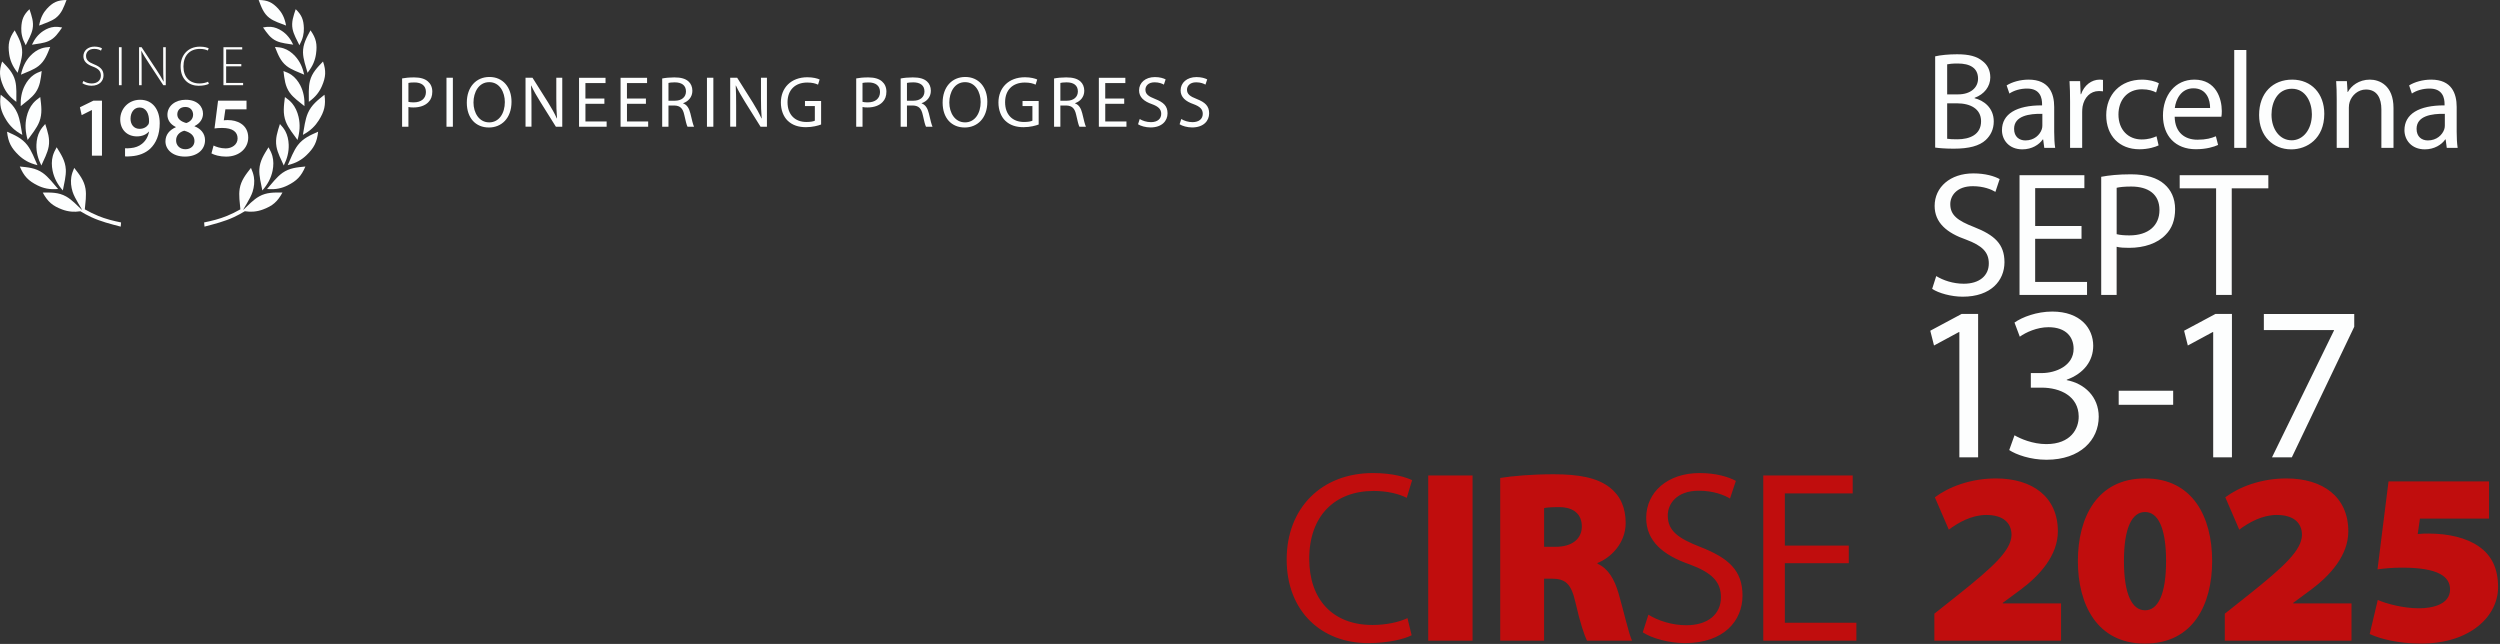 <?xml version="1.0" encoding="UTF-8"?> <svg xmlns="http://www.w3.org/2000/svg" xmlns:xlink="http://www.w3.org/1999/xlink" id="Ebene_1" width="1157" height="298" viewBox="0 0 1157 298"><rect x="0" y="0" width="1157" height="298" fill="#333333" stroke="none"/><defs><clipPath id="clippath"><rect width="1156.1" height="297.85" fill="none"></rect></clipPath></defs><g clip-path="url(#clippath)"><path d="M1151.9,222.78h-46.49l-5.1,40.71c3.63-.45,6.69-.79,11.34-.79,16.9,0,22.23,4.19,22.23,10.09,0,7.14-8.51,8.73-14.4,8.73-7.48,0-15.54-2.27-19.05-3.86l-3.74,15.76c4.88,2.27,13.27,4.42,23.81,4.42,22.91,0,35.61-12.81,35.61-26.08,0-8.62-2.95-14.74-8.84-18.82-5.78-4.08-14.18-6.01-23.36-6.01-1.59,0-3.06,0-4.99.23l1.02-7.14h31.98v-17.24ZM1088.27,296.49v-17.24h-26.99v-.23l8.28-6.12c8.84-6.58,17.24-15.88,17.24-26.99,0-15.99-11.79-24.49-28.69-24.49-11.79,0-21.89,3.97-28.24,8.73l6.46,14.97c4.42-3.29,10.55-6.8,17.35-6.8,8.05,0,11.68,3.85,11.68,9.3-.23,7.03-8.05,14.4-24.72,27.67l-11,8.73v12.47h58.63ZM992.71,282.43c-5.9,0-9.75-7.14-9.75-22.79s3.86-22.68,9.75-22.68,9.75,7.03,9.75,22.68-3.85,22.79-9.64,22.79h-.11ZM992.71,297.85c22.23,0,31.07-18.03,31.07-38.22s-8.85-38.22-31.07-38.22-31.07,18.14-31.07,38.22,8.85,38.22,30.96,38.22h.11ZM953.85,296.49v-17.24h-26.99v-.23l8.28-6.12c8.85-6.58,17.24-15.88,17.24-26.99,0-15.99-11.79-24.49-28.69-24.49-11.79,0-21.89,3.97-28.24,8.73l6.46,14.97c4.42-3.29,10.55-6.8,17.35-6.8,8.05,0,11.68,3.85,11.68,9.3-.23,7.03-8.05,14.4-24.72,27.67l-11,8.73v12.47h58.63ZM855.62,252.49h-29.6v-24.15h31.41v-8.28h-41.39v76.43h43.09v-8.28h-33.11v-27.56h29.6v-8.16ZM760.27,292.64c4.08,2.72,12.13,4.99,19.51,4.99,18.03,0,26.65-10.32,26.65-22s-6.46-17.35-19.39-22.45c-10.55-4.08-15.2-7.6-15.2-14.63,0-5.22,3.97-11.45,14.4-11.45,6.92,0,12.02,2.15,14.4,3.63l2.72-8.17c-3.29-1.81-9.07-3.63-16.78-3.63-14.86,0-24.72,8.85-24.72,20.75,0,10.66,7.71,17.24,20.19,21.55,10.32,3.86,14.4,8.05,14.4,15.2,0,7.71-5.9,12.93-15.99,12.93-6.8,0-13.15-2.15-17.58-4.88l-2.61,8.16ZM714.6,235.14c1.02-.23,3.06-.45,6.92-.45,6.8,0,10.55,3.29,10.55,8.96s-4.42,9.41-12.13,9.41h-5.33v-17.92ZM694.3,296.49h20.3v-28.69h3.29c6.35,0,9.19,1.93,11.23,11,2.15,9.53,4.2,15.42,5.33,17.69h20.86c-1.47-2.95-3.97-14.06-6.24-21.89-1.93-6.58-4.76-11.45-9.75-13.72v-.34c5.9-2.27,13.04-8.96,13.04-18.48,0-7.37-2.61-12.81-7.48-16.56-5.78-4.42-14.17-6.01-25.86-6.01-10.21,0-18.94.79-24.72,1.7v75.3ZM660.98,296.49h20.52v-76.43h-20.52v76.43ZM651.39,286.06c-3.97,1.93-10.09,3.18-16.22,3.18-18.48,0-29.26-11.91-29.26-30.62,0-19.96,11.91-31.41,29.82-31.41,6.35,0,11.68,1.36,15.31,3.18l2.49-8.17c-2.61-1.25-8.73-3.29-18.14-3.29-23.7,0-39.92,16.1-39.92,40.03s16.1,38.67,37.65,38.67c9.3,0,16.67-1.82,20.18-3.63l-1.93-7.94Z" fill="#c00d0d"></path><path d="M1047.71,145.31v7.45h32.45v.21l-28.68,58.68h9.18l28.88-60.42v-5.92h-41.84ZM1024.27,211.64h8.67v-66.34h-7.65l-14.49,7.76,1.73,6.84,11.53-6.23h.2v57.97ZM980.53,187.35h25.21v-6.53h-25.21v6.53ZM929.85,208.28c3.27,2.14,9.8,4.49,17.25,4.49,15.82,0,24.19-9.29,24.19-19.9,0-9.29-6.63-15.41-14.8-16.94v-.2c8.06-2.96,12.25-8.78,12.25-15.72,0-8.06-5.92-15.82-18.98-15.82-7.14,0-13.88,2.55-17.45,5.1l2.45,6.53c2.86-2.04,7.96-4.39,13.27-4.39,8.27,0,11.64,4.69,11.64,10,0,7.86-8.27,11.23-14.8,11.23h-5v6.74h5c8.68,0,17.04,3.98,17.15,13.27.1,5.61-3.57,12.86-15,12.86-6.33,0-12.14-2.55-14.7-4.08l-2.45,6.84ZM906.8,211.64h8.67v-66.34h-7.65l-14.49,7.76,1.73,6.84,11.53-6.23h.2v57.97Z" fill="#fdfefe"></path><path d="M1131.47,58.03c0,.57-.06,1.21-.26,1.79-.89,2.62-3.51,5.17-7.59,5.17-2.81,0-5.23-1.66-5.23-5.36,0-6,6.95-7.08,13.08-6.95v5.36ZM1136.95,49.48c0-6.19-2.3-12.63-11.8-12.63-3.89,0-7.65,1.08-10.21,2.68l1.28,3.76c2.17-1.47,5.17-2.3,8.1-2.3,6.32-.06,7.02,4.59,7.02,7.14v.64c-11.93-.06-18.56,4.02-18.56,11.48,0,4.46,3.19,8.87,9.44,8.87,4.4,0,7.78-2.17,9.44-4.59h.19l.51,3.89h5.04c-.32-2.1-.45-4.72-.45-7.4v-11.54ZM1081.44,68.42h5.61v-18.63c0-.89.13-1.91.38-2.62,1.02-3.12,3.89-5.74,7.53-5.74,5.29,0,7.14,4.21,7.14,9.19v17.8h5.61v-18.43c0-10.59-6.63-13.14-10.91-13.14-5.1,0-8.67,2.87-10.21,5.74h-.13l-.32-5.04h-4.97c.19,2.55.26,5.1.26,8.36v22.52ZM1060.5,64.92c-5.42,0-9.25-5.1-9.25-11.86,0-5.87,2.87-11.99,9.44-11.99s9.25,6.57,9.25,11.8c0,7.02-4.02,12.06-9.38,12.06h-.06ZM1060.37,69.13c7.34,0,15.31-4.98,15.31-16.46,0-9.38-6-15.82-14.86-15.82s-15.31,6.06-15.31,16.39c0,9.76,6.51,15.88,14.8,15.88h.06ZM1034,68.42h5.61V23.14h-5.61v45.29ZM1006.5,49.99c.45-3.89,2.87-9.12,8.61-9.12,6.25,0,7.78,5.55,7.72,9.12h-16.33ZM1028.06,54.01c.13-.64.19-1.47.19-2.62,0-5.68-2.61-14.54-12.69-14.54-8.99,0-14.54,7.33-14.54,16.65s5.74,15.56,15.18,15.56c4.91,0,8.36-1.08,10.33-1.98l-1.02-4.02c-2.04.89-4.53,1.6-8.55,1.6-5.61,0-10.4-3.12-10.52-10.65h21.62ZM998.03,63.07c-1.59.7-3.7,1.47-6.89,1.47-6.12,0-10.72-4.4-10.72-11.55,0-6.38,3.83-11.67,10.91-11.67,3.06,0,5.17.76,6.51,1.47l1.28-4.27c-1.53-.83-4.47-1.66-7.78-1.66-10.08,0-16.58,6.95-16.58,16.46s6.06,15.76,15.37,15.76c4.15,0,7.4-1.08,8.87-1.79l-.96-4.21ZM958.02,68.42h5.61v-16.52c0-.89.06-1.79.19-2.62.77-4.15,3.57-7.14,7.53-7.14.77,0,1.34.06,1.91.13v-5.29c-.51-.06-.96-.13-1.53-.13-3.76,0-7.21,2.61-8.61,6.76h-.19l-.25-6.06h-4.91c.19,2.87.26,6,.26,9.63v21.24ZM945.2,58.03c0,.57-.06,1.21-.26,1.79-.89,2.62-3.51,5.17-7.59,5.17-2.81,0-5.23-1.66-5.23-5.36,0-6,6.95-7.08,13.08-6.95v5.36ZM950.68,49.48c0-6.19-2.3-12.63-11.8-12.63-3.89,0-7.65,1.08-10.21,2.68l1.28,3.76c2.17-1.47,5.17-2.3,8.1-2.3,6.32-.06,7.02,4.59,7.02,7.14v.64c-11.93-.06-18.56,4.02-18.56,11.48,0,4.46,3.19,8.87,9.44,8.87,4.4,0,7.78-2.17,9.44-4.59h.19l.51,3.89h5.04c-.32-2.1-.45-4.72-.45-7.4v-11.54ZM901.15,47.82h4.59c6.06,0,11.1,2.49,11.1,8.29,0,6.25-5.29,8.36-11.03,8.36-1.98,0-3.51-.06-4.66-.25v-16.39ZM901.15,29.77c.89-.19,2.36-.38,4.91-.38,5.61,0,9.38,2.04,9.38,7.02,0,4.15-3.45,7.27-9.25,7.27h-5.04v-13.91ZM895.6,68.3c1.85.26,4.78.51,8.61.51,7.02,0,11.86-1.28,14.8-4.02,2.23-2.1,3.7-4.91,3.7-8.61,0-6.38-4.78-9.76-8.87-10.72v-.19c4.46-1.6,7.27-5.23,7.27-9.44,0-3.38-1.4-5.93-3.64-7.59-2.61-2.17-6.19-3.12-11.74-3.12-3.83,0-7.72.38-10.14.96v42.23Z" fill="#fdfefe"></path><path d="M1025.62,136.49h7.23v-49.33h16.94v-6.08h-41.03v6.08h16.85v49.33ZM979.59,86.91c1.23-.33,3.62-.58,6.74-.58,7.89,0,13.07,3.53,13.07,10.85s-5.26,11.76-13.89,11.76c-2.38,0-4.36-.16-5.92-.57v-21.46ZM972.43,136.49h7.15v-22.28c1.64.41,3.62.49,5.76.49,6.99,0,13.16-2.06,16.94-6.08,2.88-2.88,4.36-6.82,4.36-11.84s-1.89-8.88-4.93-11.51c-3.29-2.96-8.47-4.6-15.54-4.6-5.76,0-10.28.49-13.73,1.15v54.67ZM963.34,104.59h-21.46v-17.51h22.77v-6h-30.01v55.41h31.24v-6h-24.01v-19.98h21.46v-5.92ZM894.21,133.69c2.96,1.97,8.8,3.62,14.14,3.62,13.07,0,19.32-7.48,19.32-15.95s-4.69-12.58-14.06-16.28c-7.65-2.96-11.02-5.51-11.02-10.61,0-3.78,2.88-8.3,10.44-8.3,5.02,0,8.72,1.56,10.44,2.63l1.97-5.92c-2.38-1.32-6.58-2.63-12.17-2.63-10.77,0-17.92,6.41-17.92,15.05,0,7.73,5.59,12.5,14.63,15.62,7.48,2.8,10.44,5.84,10.44,11.02,0,5.59-4.28,9.37-11.59,9.37-4.93,0-9.54-1.56-12.74-3.54l-1.89,5.92Z" fill="#fdfefe"></path><path d="M545.91,57.5c1.21.81,3.6,1.48,5.78,1.48,5.34,0,7.9-3.06,7.9-6.52s-1.92-5.14-5.75-6.65c-3.12-1.21-4.5-2.25-4.5-4.33,0-1.55,1.18-3.39,4.27-3.39,2.05,0,3.56.64,4.27,1.08l.81-2.42c-.97-.54-2.69-1.08-4.97-1.08-4.4,0-7.33,2.62-7.33,6.15,0,3.16,2.29,5.11,5.98,6.38,3.06,1.14,4.27,2.39,4.27,4.5,0,2.29-1.75,3.83-4.74,3.83-2.02,0-3.9-.64-5.21-1.45l-.77,2.42ZM526.66,57.5c1.21.81,3.59,1.48,5.78,1.48,5.34,0,7.9-3.06,7.9-6.52s-1.91-5.14-5.74-6.65c-3.12-1.21-4.5-2.25-4.5-4.33,0-1.55,1.18-3.39,4.27-3.39,2.05,0,3.56.64,4.27,1.08l.81-2.42c-.97-.54-2.69-1.08-4.97-1.08-4.4,0-7.32,2.62-7.32,6.15,0,3.16,2.28,5.11,5.98,6.38,3.06,1.14,4.27,2.39,4.27,4.5,0,2.29-1.75,3.83-4.74,3.83-2.02,0-3.9-.64-5.21-1.45l-.77,2.42ZM520.27,45.61h-8.77v-7.16h9.31v-2.45h-12.26v22.65h12.77v-2.45h-9.81v-8.17h8.77v-2.42ZM490.74,38.38c.5-.13,1.48-.27,2.89-.27,3.09,0,5.21,1.28,5.21,4.2,0,2.59-1.98,4.3-5.11,4.3h-2.99v-8.23ZM487.82,58.64h2.92v-9.81h2.76c2.65.1,3.9,1.28,4.57,4.4.61,2.82,1.11,4.74,1.48,5.41h3.02c-.44-.87-.97-3.06-1.71-6.22-.57-2.35-1.61-3.97-3.33-4.57v-.1c2.35-.81,4.27-2.79,4.27-5.75,0-1.78-.67-3.33-1.78-4.3-1.41-1.28-3.46-1.88-6.59-1.88-1.98,0-4.13.2-5.61.5v22.31ZM480.69,46.75h-7.46v2.35h4.57v6.75c-.67.34-1.98.6-3.9.6-5.31,0-8.74-3.39-8.74-9.14s3.6-9.11,9.11-9.11c2.28,0,3.8.4,5.01.98l.74-2.39c-.97-.47-3.06-1.04-5.68-1.04-7.59,0-12.26,4.94-12.26,11.69,0,3.53,1.21,6.55,3.16,8.43,2.22,2.12,5.04,2.99,8.47,2.99,3.06,0,5.68-.74,6.99-1.24v-10.89ZM446.56,56.63c-4.6,0-7.22-4.4-7.22-9.17s2.42-9.44,7.29-9.44,7.22,4.7,7.22,9.21c0,5.14-2.62,9.41-7.26,9.41h-.03ZM446.46,59.01c5.75,0,10.48-4.17,10.48-11.93,0-6.72-4-11.46-10.21-11.46s-10.48,4.7-10.48,11.89,4.17,11.49,10.18,11.49h.03ZM419.74,38.38c.5-.13,1.48-.27,2.89-.27,3.09,0,5.21,1.28,5.21,4.2,0,2.59-1.98,4.3-5.11,4.3h-2.99v-8.23ZM416.82,58.64h2.92v-9.81h2.76c2.65.1,3.9,1.28,4.57,4.4.6,2.82,1.11,4.74,1.48,5.41h3.02c-.44-.87-.97-3.06-1.71-6.22-.57-2.35-1.61-3.97-3.33-4.57v-.1c2.35-.81,4.27-2.79,4.27-5.75,0-1.78-.67-3.33-1.78-4.3-1.41-1.28-3.46-1.88-6.59-1.88-1.98,0-4.13.2-5.61.5v22.31ZM399.18,38.38c.5-.13,1.48-.23,2.75-.23,3.23,0,5.34,1.44,5.34,4.43s-2.15,4.8-5.68,4.8c-.97,0-1.78-.07-2.42-.24v-8.77ZM396.26,58.64h2.92v-9.11c.67.17,1.48.2,2.35.2,2.86,0,5.38-.84,6.92-2.49,1.18-1.18,1.78-2.79,1.78-4.84s-.77-3.63-2.02-4.7c-1.34-1.21-3.46-1.88-6.35-1.88-2.35,0-4.2.2-5.61.47v22.34ZM380,46.75h-7.46v2.35h4.57v6.75c-.67.34-1.98.6-3.9.6-5.31,0-8.74-3.39-8.74-9.14s3.6-9.11,9.11-9.11c2.28,0,3.8.4,5.01.98l.74-2.39c-.97-.47-3.06-1.04-5.68-1.04-7.59,0-12.26,4.94-12.26,11.69,0,3.53,1.21,6.55,3.16,8.43,2.22,2.12,5.04,2.99,8.47,2.99,3.06,0,5.68-.74,6.99-1.24v-10.89ZM340.69,58.64v-9.68c0-3.76-.03-6.49-.2-9.34l.1-.03c1.11,2.45,2.62,5.04,4.2,7.56l7.19,11.49h2.96v-22.65h-2.76v9.51c0,3.49.07,6.25.34,9.27l-.1.03c-1.04-2.32-2.39-4.7-4.03-7.36l-7.22-11.46h-3.23v22.65h2.76ZM327.18,58.64h2.96v-22.65h-2.96v22.65ZM309.37,38.38c.5-.13,1.48-.27,2.89-.27,3.09,0,5.21,1.28,5.21,4.2,0,2.59-1.98,4.3-5.11,4.3h-2.99v-8.23ZM306.45,58.64h2.92v-9.81h2.76c2.65.1,3.9,1.28,4.57,4.4.6,2.82,1.11,4.74,1.48,5.41h3.02c-.44-.87-.97-3.06-1.71-6.22-.57-2.35-1.61-3.97-3.33-4.57v-.1c2.35-.81,4.27-2.79,4.27-5.75,0-1.78-.67-3.33-1.78-4.3-1.41-1.28-3.46-1.88-6.58-1.88-1.98,0-4.13.2-5.61.5v22.31ZM298.92,45.61h-8.77v-7.16h9.31v-2.45h-12.26v22.65h12.77v-2.45h-9.81v-8.17h8.77v-2.42ZM279.7,45.61h-8.77v-7.16h9.31v-2.45h-12.26v22.65h12.77v-2.45h-9.81v-8.17h8.77v-2.42ZM245.97,58.64v-9.68c0-3.76-.03-6.49-.2-9.34l.1-.03c1.11,2.45,2.62,5.04,4.2,7.56l7.19,11.49h2.96v-22.65h-2.76v9.51c0,3.49.07,6.25.34,9.27l-.1.03c-1.04-2.32-2.38-4.7-4.03-7.36l-7.22-11.46h-3.23v22.65h2.76ZM226.35,56.63c-4.6,0-7.22-4.4-7.22-9.17s2.42-9.44,7.29-9.44,7.22,4.7,7.22,9.21c0,5.14-2.62,9.41-7.26,9.41h-.03ZM226.25,59.01c5.75,0,10.48-4.17,10.48-11.93,0-6.72-4-11.46-10.21-11.46s-10.48,4.7-10.48,11.89,4.17,11.49,10.18,11.49h.03ZM206.63,58.64h2.96v-22.65h-2.96v22.65ZM189.02,38.38c.5-.13,1.48-.23,2.76-.23,3.23,0,5.34,1.44,5.34,4.43s-2.15,4.8-5.68,4.8c-.97,0-1.78-.07-2.42-.24v-8.77ZM186.1,58.64h2.92v-9.11c.67.17,1.48.2,2.35.2,2.86,0,5.38-.84,6.92-2.49,1.18-1.18,1.78-2.79,1.78-4.84s-.77-3.63-2.02-4.7c-1.34-1.21-3.46-1.88-6.35-1.88-2.35,0-4.2.2-5.61.47v22.34Z" fill="#fdfefe"></path><path d="M114.11,46.6h-13.19l-1.64,12.84c.98-.12,2.04-.23,3.48-.23,5.05,0,7.2,1.92,7.2,4.85s-2.7,4.62-5.52,4.62c-2.31,0-4.5-.74-5.6-1.33l-.98,3.64c1.33.74,3.8,1.49,6.77,1.49,6.22,0,10.25-3.95,10.25-8.81,0-3.09-1.41-5.24-3.33-6.46-1.68-1.14-3.95-1.64-6.18-1.64-.74,0-1.25.04-1.8.12l.74-5.09h9.78v-3.99ZM85.77,49.5c2.54,0,3.6,1.84,3.6,3.6,0,1.92-1.41,3.33-3.17,3.84-2.43-.67-4.15-1.92-4.15-3.99,0-1.84,1.25-3.44,3.68-3.44h.04ZM85.73,69.06c-2.66,0-4.31-1.96-4.23-4.15,0-2.07,1.37-3.76,3.76-4.42,2.86.78,4.74,2.19,4.74,4.78,0,2.19-1.68,3.8-4.23,3.8h-.04ZM85.93,46.17c-4.78,0-8.45,2.82-8.45,6.97,0,2.23,1.21,4.34,3.87,5.63v.12c-2.93,1.29-4.78,3.44-4.78,6.57,0,3.56,3.09,7.01,9.04,7.01,5.44,0,9.28-3.05,9.28-7.59,0-3.17-2.07-5.36-4.85-6.42v-.12c2.78-1.37,3.91-3.6,3.91-5.75,0-3.13-2.47-6.42-7.98-6.42h-.04ZM64.6,49.77c3.09,0,4.42,2.93,4.38,6.38,0,.66-.12,1.06-.27,1.37-.74,1.17-2.15,2.11-4.11,2.11-2.66,0-4.19-2.04-4.19-4.66,0-3.05,1.72-5.21,4.15-5.21h.04ZM57.87,72.39c.74.04,1.8.04,2.9-.08,3.44-.24,6.5-1.41,8.73-3.48,2.66-2.5,4.42-6.38,4.42-11.82,0-6.18-3.17-10.84-9.08-10.84-5.44,0-9.2,4.23-9.2,9.08s3.29,7.87,7.71,7.87c2.43,0,4.27-.82,5.56-2.23h.08c-.47,2.43-1.6,4.34-3.29,5.68-1.37,1.13-3.25,1.8-5.17,1.96-1.13.12-1.88.16-2.66.08v3.8ZM42.53,72.04h4.66v-25.44h-3.99l-6.22,3.05.82,3.64,4.66-2.35h.08v21.09Z" fill="#fdfefe"></path><path d="M111.68,29.64h-7.02v-6.76h7.44v-1.04h-8.69v17.59h9.1v-1.04h-7.85v-7.7h7.02v-1.04ZM96.31,37.81c-1.02.49-2.48.81-3.97.81-4.72,0-7.44-3.08-7.44-7.85,0-5.06,2.9-8.14,7.64-8.14,1.49,0,2.76.31,3.65.76l.39-1.04c-.52-.26-1.83-.76-4.07-.76-5.56,0-8.92,3.94-8.92,9.16,0,6.24,4.07,8.95,8.32,8.95,2.17,0,3.86-.44,4.75-.89l-.36-.99ZM65.55,39.43v-8.9c0-2.92-.03-4.83-.16-6.99l.05-.03c.91,1.83,2.11,3.68,3.42,5.69l6.71,10.23h1.15v-17.59h-1.2v8.77c0,2.74.03,4.75.21,7.12l-.05.03c-.86-1.7-1.88-3.34-3.31-5.53l-6.84-10.38h-1.17v17.59h1.2ZM55.04,39.43h1.25v-17.59h-1.25v17.59ZM38.13,38.51c.91.68,2.69,1.17,4.2,1.17,3.76,0,5.58-2.27,5.58-4.83s-1.54-3.94-4.44-5.11c-2.53-.99-3.65-1.98-3.65-3.91,0-1.38.97-3.21,3.81-3.21,1.51,0,2.64.5,3.1.83l.47-1.07c-.6-.39-1.85-.81-3.5-.81-3,0-5.11,1.88-5.11,4.46,0,2.37,1.69,3.83,4.51,4.85,2.56.96,3.58,2.14,3.58,4.1,0,2.16-1.62,3.65-4.25,3.65-1.46,0-2.84-.47-3.83-1.15l-.47,1.02Z" fill="#fdfefe"></path><path d="M20.05,14.31c-2.36,1.56-4.01,3.69-5.27,6.38,2.51-.43,5.46-.65,7.76-1.7,2.87-1.31,4.42-3.7,6.22-6.28-1.35-.25-2.51-.35-3.57-.27-1.8.14-3.58.84-5.14,1.88M23.23,21.72c-1.56.08-2.86.29-4.02.67-1.96.64-3.76,1.93-5.24,3.52-2.23,2.4-3.53,5.26-4.27,8.64,2.67-1.17,5.89-2.22,8.18-4.04,2.86-2.27,3.99-5.38,5.35-8.79M21.69,4.07c-.83.9-1.55,1.91-2.18,3.21-.61,1.25-1.03,2.6-1.42,4.56,2.54-1.02,5.6-1.9,7.76-3.56C28.54,6.2,29.55,3.24,30.78,0c-4.16.04-6.37,1.11-9.09,4.07M15.08,13.4c.62-3.22-.41-6.02-1.45-9.15-2.78,2.68-3.65,4.87-3.78,8.76-.04,1.18.06,2.38.38,3.72.31,1.3.81,2.55,1.68,4.21,1.12-2.36,2.67-4.96,3.17-7.54M8.16,33.69c.81-2.97,2.05-6.31,2.1-9.4.06-3.86-1.66-6.86-3.47-10.25-2.63,3.71-3.18,6.43-2.55,10.95.19,1.37.54,2.73,1.17,4.21.61,1.43,1.42,2.77,2.75,4.5M19.3,32.87c-1.47.51-2.66,1.07-3.67,1.76-1.71,1.17-3.1,2.92-4.12,4.88-1.53,2.96-2.06,6.11-1.92,9.61,2.26-1.87,5.07-3.79,6.8-6.2,2.16-3,2.47-6.35,2.91-10.05M18.21,56.32c1.46-3.77.91-7.39.42-11.41-1.38.95-2.46,1.88-3.33,2.9-1.46,1.72-2.45,3.95-2.99,6.31-.82,3.56-.55,7.01.49,10.66,1.84-2.61,4.24-5.43,5.41-8.46M22.53,67.86c.65-3.71-.46-6.9-1.6-10.47-1.07,1.13-1.88,2.19-2.48,3.28-1.01,1.84-1.51,4.07-1.59,6.31-.12,3.39.72,6.49,2.28,9.61,1.2-2.73,2.86-5.76,3.38-8.73M26.9,87.47c-2.18-2.48-4.46-5.57-7.12-7.44-3.32-2.34-6.78-2.58-10.62-2.97,1.92,4.54,4,6.65,8.23,8.75,1.29.64,2.64,1.13,4.24,1.45,1.54.3,3.1.36,5.26.21M3.75,43.59c.96,1.21,2.09,2.26,3.81,3.55-.03-3.12.25-6.74-.53-9.76-.98-3.77-3.41-6.18-6.04-8.93-1.49,4.38-1.29,7.19.51,11.39.55,1.27,1.25,2.49,2.24,3.74M5.88,59.27c1.18,1.12,2.5,2.06,4.45,3.16-.61-3.26-1-7.09-2.34-10.14-1.67-3.8-4.54-5.96-7.66-8.46-.67,4.81.06,7.72,2.63,11.84.78,1.25,1.71,2.43,2.93,3.59M12.32,74.55c1.4.78,2.89,1.35,5.02,1.89-1.38-3.03-2.68-6.67-4.7-9.28-2.52-3.26-5.79-4.61-9.38-6.21.53,4.88,1.92,7.53,5.39,10.87,1.05,1.01,2.22,1.91,3.67,2.72M30.45,78.34c-.23-3.95-2.18-6.88-4.23-10.19-.84,1.45-1.42,2.74-1.78,4.01-.6,2.15-.57,4.55-.1,6.85.71,3.48,2.34,6.4,4.74,9.13.58-3.11,1.56-6.64,1.38-9.81M45.41,99.91c3.47,1.43,6.99,2.31,10.62,3.04-.06.64-.11,1.29-.17,1.94-4.64-1.23-9.25-2.36-13.67-4.43-1.65-.77-3.29-1.66-4.99-2.69-1.55.23-2.8.28-4.06.17-1.61-.14-3-.48-4.34-.98-4.4-1.64-6.67-3.52-9.02-7.84,3.84-.03,7.29-.17,10.81,1.8,2.64,1.48,5.06,4.07,7.33,6.23.26-.09-3.33-5.21-4.32-8.39-.7-2.25-.97-4.64-.6-6.86.22-1.31.67-2.67,1.35-4.21,2.38,3.07,4.6,5.78,5.23,9.7.48,2.99-.05,6.43-.33,9.49,2.05,1.17,4.09,2.17,6.16,3.02" fill="#fdfefe"></path><path d="M135.71,20.68c-1.26-2.68-2.91-4.82-5.27-6.38-1.56-1.03-3.34-1.74-5.14-1.88-1.07-.08-2.22.01-3.57.27,1.8,2.58,3.35,4.96,6.22,6.28,2.3,1.05,5.26,1.28,7.76,1.7M136.52,25.91c-1.48-1.59-3.27-2.88-5.24-3.52-1.16-.38-2.46-.59-4.02-.67,1.36,3.41,2.49,6.52,5.35,8.79,2.29,1.82,5.51,2.87,8.18,4.04-.74-3.38-2.04-6.23-4.27-8.64M132.4,11.83c-.38-1.96-.8-3.31-1.42-4.56-.63-1.29-1.36-2.31-2.18-3.21C126.08,1.11,123.86.04,119.71,0c1.23,3.24,2.24,6.2,4.94,8.27,2.16,1.66,5.22,2.55,7.76,3.56M138.57,20.94c.87-1.67,1.37-2.92,1.68-4.21.32-1.34.42-2.54.38-3.72-.12-3.88-1-6.08-3.78-8.76-1.04,3.13-2.07,5.93-1.45,9.15.5,2.58,2.04,5.18,3.17,7.54M142.33,33.69c1.33-1.73,2.14-3.07,2.75-4.5.63-1.48.98-2.84,1.17-4.21.63-4.51.08-7.24-2.55-10.95-1.81,3.39-3.53,6.39-3.47,10.25.05,3.09,1.29,6.44,2.1,9.4M134.1,42.92c1.73,2.4,4.54,4.32,6.8,6.2.14-3.5-.39-6.65-1.92-9.61-1.02-1.96-2.41-3.71-4.12-4.88-1.01-.69-2.2-1.25-3.67-1.76.45,3.7.75,7.05,2.91,10.05M138.18,54.12c-.54-2.35-1.53-4.59-2.99-6.31-.87-1.02-1.95-1.95-3.33-2.9-.49,4.02-1.04,7.63.42,11.41,1.17,3.02,3.56,5.84,5.41,8.46,1.04-3.64,1.31-7.1.49-10.66M131.33,76.59c1.56-3.12,2.4-6.22,2.28-9.61-.08-2.25-.57-4.47-1.58-6.31-.6-1.09-1.4-2.14-2.48-3.28-1.14,3.57-2.25,6.75-1.6,10.47.52,2.97,2.18,6,3.38,8.73M119.91,90.92c-2.64,1.48-5.06,4.07-7.33,6.23-.26-.09,3.33-5.21,4.32-8.39.7-2.25.97-4.64.6-6.86-.22-1.31-.67-2.67-1.35-4.21-2.38,3.07-4.6,5.78-5.23,9.7-.48,2.99.05,6.43.33,9.49-2.05,1.17-4.09,2.17-6.16,3.02-3.48,1.43-7,2.31-10.62,3.04.06.65.12,1.29.17,1.94,4.64-1.23,9.25-2.36,13.67-4.43,1.65-.77,3.29-1.66,4.99-2.69,1.55.23,2.8.28,4.06.17,1.61-.14,3-.48,4.34-.98,4.4-1.64,6.67-3.52,9.02-7.84-3.84-.03-7.29-.17-10.81,1.8M130.71,80.03c-2.66,1.87-4.94,4.96-7.12,7.44,2.16.16,3.72.1,5.26-.21,1.6-.31,2.95-.81,4.24-1.45,4.23-2.1,6.32-4.21,8.24-8.75-3.84.39-7.3.63-10.62,2.96M142.93,47.14c1.72-1.29,2.85-2.34,3.81-3.55.99-1.25,1.69-2.47,2.24-3.74,1.81-4.2,2.01-7.01.51-11.39-2.62,2.76-5.06,5.17-6.03,8.93-.78,3.02-.5,6.64-.53,9.76M140.16,62.43c1.95-1.1,3.27-2.03,4.45-3.16,1.22-1.16,2.14-2.34,2.93-3.59,2.58-4.12,3.3-7.04,2.63-11.84-3.12,2.5-5.99,4.66-7.66,8.45-1.34,3.04-1.73,6.87-2.34,10.14M137.85,67.16c-2.02,2.62-3.32,6.25-4.7,9.28,2.13-.55,3.62-1.11,5.02-1.89,1.45-.81,2.61-1.71,3.67-2.73,3.47-3.34,4.86-5.99,5.39-10.87-3.59,1.6-6.86,2.95-9.38,6.21M124.27,68.15c-2.06,3.31-4,6.24-4.24,10.19-.19,3.17.8,6.7,1.38,9.81,2.39-2.74,4.03-5.65,4.74-9.13.47-2.3.5-4.7-.1-6.85-.36-1.27-.94-2.57-1.78-4.01" fill="#fdfefe"></path></g></svg> 